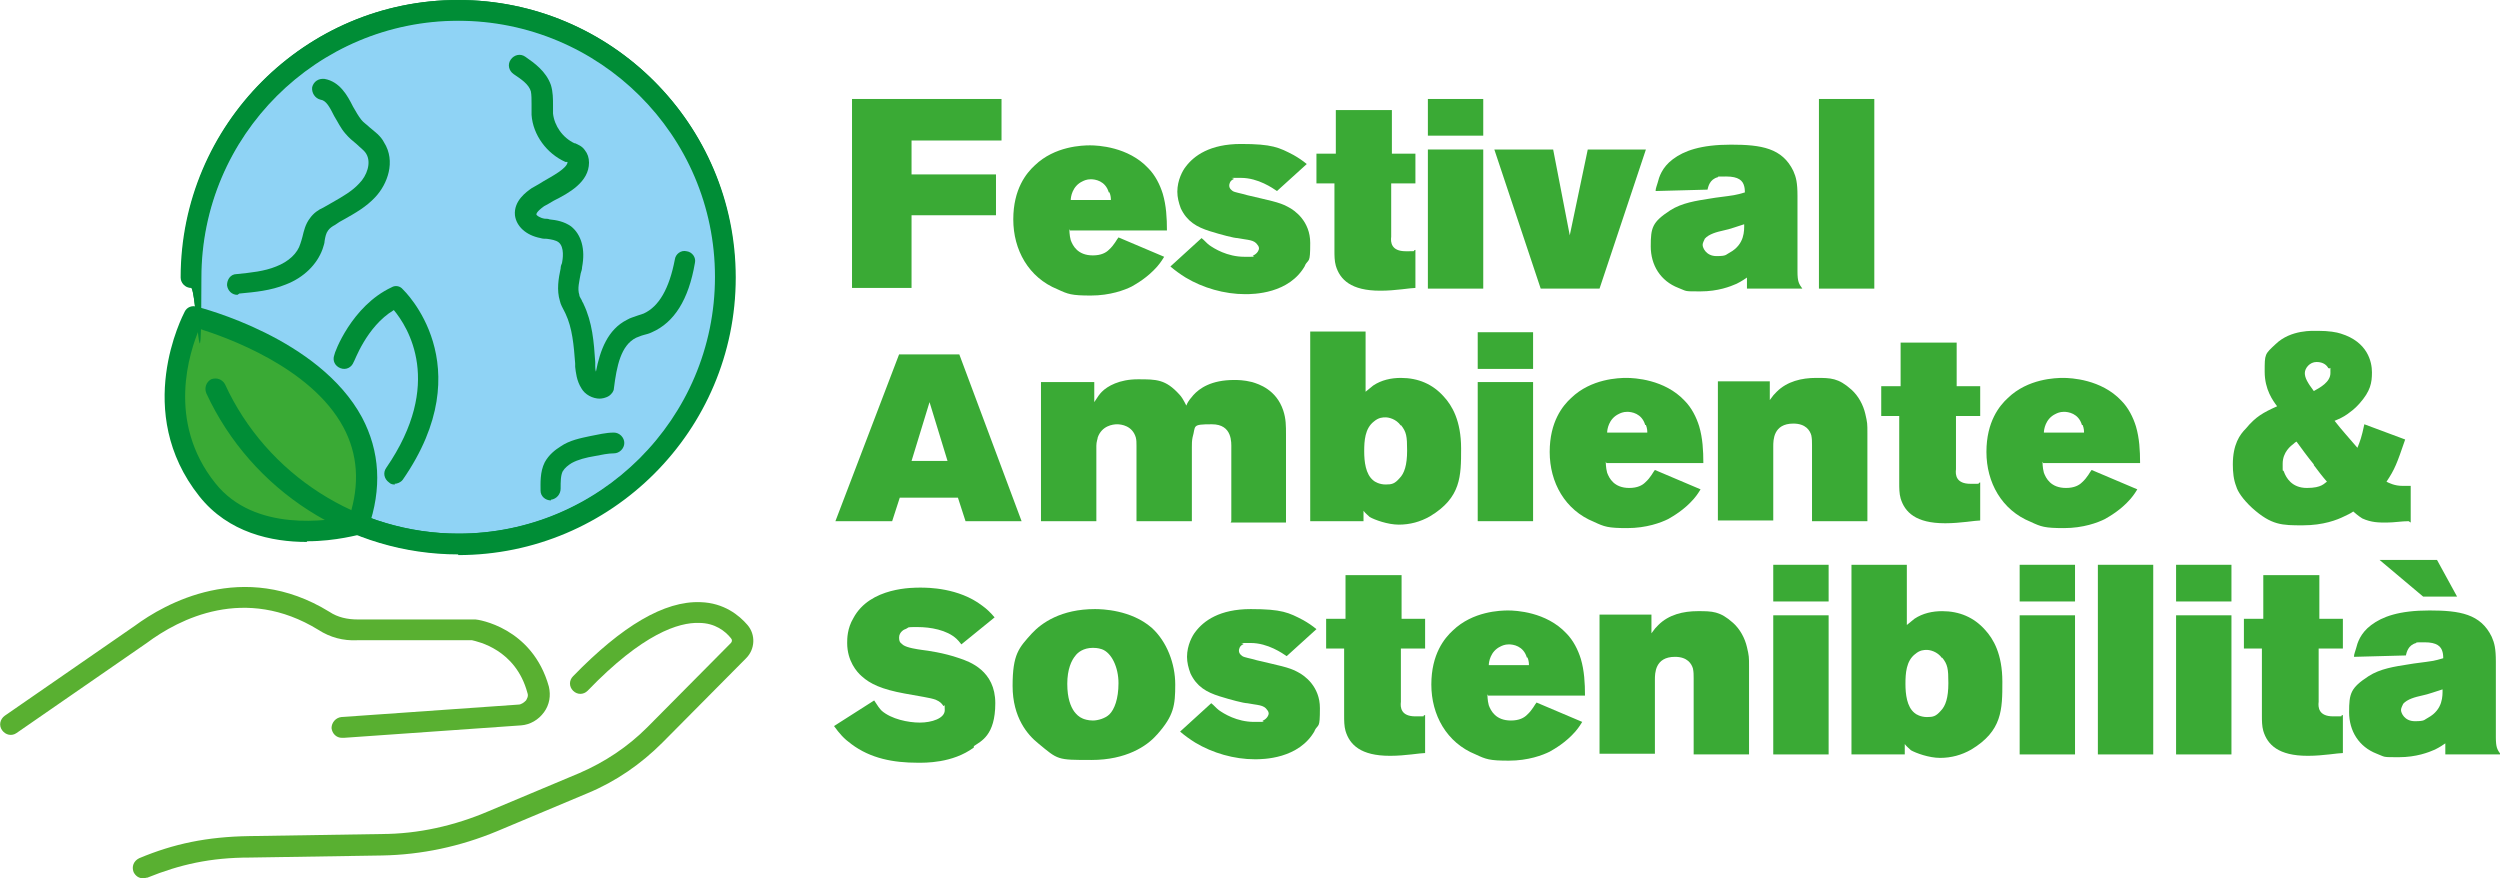 <?xml version="1.0" encoding="UTF-8"?>
<svg id="Livello_1" data-name="Livello 1" xmlns="http://www.w3.org/2000/svg" version="1.1" viewBox="0 0 361.2 126.9">
  <defs>
    <style>
      .cls-1 {
        fill: #3aaa35;
      }

      .cls-1, .cls-2, .cls-3, .cls-4 {
        stroke-width: 0px;
      }

      .cls-2 {
        fill: #59b031;
      }

      .cls-3 {
        fill: #008d36;
      }

      .cls-4 {
        fill: #8fd3f5;
      }
    </style>
  </defs>
  <g>
    <g>
      <path class="cls-2" d="M49.4,106.6c-.8,0-1.4-.6-1.5-1.4,0-.8.6-1.5,1.4-1.6l25.6-1.8c.4,0,.8-.3,1.1-.6.1-.2.4-.6.2-1.1-1.7-6.3-7.2-7.4-8-7.6h-16.6c-2,.1-3.9-.4-5.6-1.5-10.6-6.5-20.1-1.6-24.8,1.9l-18.8,13c-.7.5-1.6.3-2.1-.4-.5-.7-.3-1.6.4-2.1l18.8-13c4.2-3.1,15.6-9.7,28.1-2,1.2.8,2.6,1.1,4.1,1.1h16.8c0,0,.1,0,.2,0,.3,0,8.2,1.1,10.6,9.7.3,1.3.1,2.6-.7,3.7-.8,1.1-2,1.8-3.3,1.9l-25.6,1.8s0,0-.1,0Z"/>
      <path class="cls-2" d="M20.7,126.9c-.6,0-1.1-.3-1.4-.9-.3-.8,0-1.6.8-2,5-2.1,9.8-3.1,15.9-3.2l19.1-.3c5.3,0,10.6-1.2,15.5-3.3l13.1-5.5c3.7-1.6,7-3.8,9.8-6.6l12.1-12.2c.2-.2.2-.5,0-.7-.8-1-2.3-2.2-4.6-2.2-2.9-.1-8.1,1.5-16.1,9.8-.6.6-1.5.6-2.1,0-.6-.6-.6-1.5,0-2.1,7.1-7.3,13.2-10.9,18.4-10.7,3.4.1,5.6,1.9,6.8,3.3,1.2,1.4,1.1,3.5-.2,4.8l-12.1,12.2c-3.1,3.1-6.7,5.6-10.8,7.3l-13.1,5.5c-5.3,2.2-10.9,3.4-16.6,3.5l-19.1.3c-5.7,0-10.1,1-14.8,2.9-.2,0-.4.1-.6.1Z"/>
    </g>
    <g>
      <path class="cls-4" d="M27.6,40.1C27.6,18.8,44.9,1.5,66.2,1.5s38.6,17.3,38.6,38.6-17.3,38.6-38.6,38.6-28.9-9.2-35-22.4"/>
      <path class="cls-3" d="M66.2,80c-15.6,0-29.8-9.1-36.3-23.3-.3-.7,0-1.5.7-1.9.7-.3,1.5,0,1.9.7,6.1,13.1,19.3,21.6,33.8,21.6,20.5,0,37.2-16.7,37.2-37.2S86.7,2.9,66.2,2.9,29,19.6,29,40.1s-.6,1.4-1.4,1.4-1.4-.6-1.4-1.4C26.2,18,44.1,0,66.2,0s40,17.9,40,40-17.9,40-40,40Z"/>
    </g>
    <path class="cls-3" d="M86.7,57.6c-1.1,0-2.2-.6-2.7-1.5-.7-1.1-.8-2.3-.9-3.1v-.5c-.2-2.6-.4-5.1-1.4-7.2l-.2-.4c-.2-.4-.5-.9-.6-1.4-.5-1.6-.2-3.3.1-4.7,0-.3.1-.6.2-.8.1-.5.4-2.3-.5-3-.4-.3-1-.4-1.7-.5-.3,0-.6,0-.9-.1-2.1-.4-3.5-1.7-3.7-3.3-.2-2.1,1.7-3.4,2.4-3.9.5-.3,1.1-.6,1.7-1,1.2-.7,3.5-1.9,3.5-2.8h0c0,0-.1,0-.2,0h-.1c-2.7-1.2-4.7-3.9-4.9-6.8,0-.5,0-1,0-1.5,0-.7,0-1.4-.1-1.9-.3-1-1.3-1.7-2.5-2.5-.7-.5-.9-1.4-.4-2.1.5-.7,1.4-.9,2.1-.4,1.3.9,3,2.1,3.7,4.1.3,1,.3,2,.3,2.9,0,.4,0,.8,0,1.2.2,1.8,1.4,3.5,3.1,4.3h.1c.4.2,1,.4,1.4,1,.4.5.6,1.1.6,1.8,0,2.8-2.9,4.4-5.1,5.5-.5.3-1,.6-1.4.8-1.1.8-1.1,1.1-1.1,1.2,0,.1.5.5,1.2.6.2,0,.5,0,.7.1,1,.1,2.1.3,3.1,1,1.5,1.2,2.1,3.3,1.6,5.9,0,.3-.1.6-.2.9-.2,1.2-.5,2.2-.2,3.1,0,.3.3.6.4.9,0,.1.2.3.2.4,1.3,2.7,1.5,5.5,1.7,8.4v.5c0,.3,0,.6.1.9.6-3.1,1.7-6.1,4.5-7.5.5-.3,1-.4,1.5-.6.3-.1.6-.2.9-.3,2.2-1,3.7-3.6,4.5-7.8.1-.8.9-1.4,1.7-1.2.8.1,1.4.9,1.2,1.7-.9,5.3-3,8.6-6.2,10-.4.2-.8.3-1.2.4-.4.1-.8.3-1.1.4-2.2,1.1-2.8,4.1-3.2,7.3,0,.4-.3.8-.7,1.1-.5.3-1,.4-1.5.4Z"/>
    <g>
      <path class="cls-1" d="M30,70.7c7.4,9.3,21.8,5.1,21.8,5.1,7.9-22.2-23.7-30.1-23.7-30.1,0,0-7.2,13.5,1.9,25Z"/>
      <path class="cls-3" d="M44.3,78.3c-5,0-11.3-1.3-15.5-6.6h0c-9.7-12.2-2.4-26.1-2.1-26.7.3-.6,1-.9,1.7-.7.7.2,17.7,4.5,23.9,16,2.6,4.9,2.9,10.3.9,16-.2.5-.5.8-1,.9-.3,0-3.6,1-7.8,1ZM31.1,69.8c5.7,7.2,16.5,5.4,19.4,4.8,1.5-4.7,1.2-9-.9-12.9-4.7-8.7-17-13-20.8-14.2-1.4,3.3-4.8,13.4,2.3,22.3h0Z"/>
    </g>
    <path class="cls-3" d="M57.1,70c-.3,0-.6,0-.9-.3-.7-.5-.9-1.4-.4-2.1,8.4-12.2,3.1-20.4,1.1-22.8-4,2.4-5.7,7.5-5.8,7.5-.3.8-1.1,1.2-1.9.9-.8-.3-1.2-1.1-.9-1.9,0-.3,2.5-7.1,8.3-9.8.5-.3,1.2-.2,1.6.3.1.1,11.5,10.9,0,27.5-.3.4-.8.6-1.2.6Z"/>
    <path class="cls-3" d="M34.3,42.6c-.8,0-1.4-.6-1.5-1.4,0-.8.5-1.6,1.4-1.6,2-.2,4-.4,5.7-1.1,1.8-.7,3.1-1.9,3.5-3.3.1-.3.2-.6.3-1,.2-.8.4-1.8,1.1-2.7.5-.7,1.2-1.2,1.9-1.5.5-.3.9-.5,1.4-.8,1.4-.8,2.8-1.6,3.8-2.7,1.1-1.1,1.8-3,1-4.3-.3-.5-.9-.9-1.4-1.4-.5-.4-1.1-.9-1.6-1.5-.7-.8-1.1-1.7-1.6-2.5-.7-1.4-1.2-2.3-2-2.4-.8-.2-1.3-1-1.2-1.8.2-.8.9-1.3,1.8-1.2,2.2.4,3.3,2.4,4.1,4,.4.7.8,1.4,1.2,1.9.3.4.8.7,1.2,1.1.7.6,1.6,1.2,2.1,2.2,1.7,2.7.5,6-1.3,7.9-1.3,1.4-2.9,2.3-4.5,3.2-.4.2-.9.5-1.3.8-.4.2-.8.5-1,.8-.3.4-.4.9-.5,1.5,0,.4-.2.8-.3,1.2-.8,2.2-2.7,4.1-5.3,5.1-2.2.9-4.5,1.1-6.6,1.3,0,0,0,0-.1,0Z"/>
    <path class="cls-3" d="M79.6,72.3c-.8,0-1.5-.6-1.5-1.4,0-1.1-.1-2.7.6-4.1.6-1.1,1.5-1.8,2.3-2.3,1.3-.9,2.9-1.2,4.3-1.5,1.1-.2,2.2-.5,3.4-.5.8,0,1.5.7,1.5,1.5s-.7,1.5-1.5,1.5c-.8,0-1.8.2-2.8.4-1.2.2-2.4.5-3.3,1-.5.3-1,.7-1.3,1.2-.3.6-.3,1.5-.3,2.5,0,.8-.6,1.5-1.4,1.6,0,0,0,0,0,0Z"/>
    <path class="cls-3" d="M66.2,80.1c-15.6,0-29.9-9.2-36.4-23.3-.3-.8,0-1.6.7-2,.8-.3,1.6,0,2,.7,6,13.1,19.3,21.6,33.7,21.6,20.4,0,37.1-16.6,37.1-37.1S86.6,3,66.2,3,29.1,19.6,29.1,40.1s-.7,1.5-1.5,1.5-1.5-.7-1.5-1.5C26.1,18,44.1,0,66.2,0s40.1,18,40.1,40.1-18,40.1-40.1,40.1Z"/>
  </g>
  <g>
    <path class="cls-1" d="M131.7,20.3v4.9h12.2v5.9h-12.2v10.5h-8.6V14.3h21.6v6h-13Z"/>
    <path class="cls-1" d="M154.5,33.1s0,.9.2,1.6c.3.8,1,2.2,3.2,2.2,1.2,0,1.9-.4,2.3-.8.8-.7,1.2-1.6,1.4-1.8l6.6,2.8c-.2.3-.4.7-1,1.4-1.4,1.6-3,2.5-3.7,2.9-1,.5-3.1,1.3-5.9,1.3s-3.3-.2-4.8-.9c-4.2-1.7-6.4-5.7-6.4-10.1s1.9-6.7,3.1-7.8c2.9-2.8,6.9-2.9,8-2.9s5.5.2,8.4,3.3c1,1,1.7,2.4,2.1,3.7.5,1.7.6,3.5.6,5.3h-14ZM160.2,27.8c-.5-1.7-2-1.9-2.6-1.9-.6,0-1,.2-1.2.3-1.5.7-1.7,2.3-1.7,2.7h5.8c0-.2,0-.6-.2-1.1Z"/>
    <path class="cls-1" d="M188.6,38.3c-2.3,4.2-7.6,4.2-8.7,4.2-3,0-6.1-.9-8.6-2.4-.8-.5-1.5-1-2.2-1.6l4.5-4.1c.4.3.7.7,1.1,1,.7.5,2.6,1.7,5.1,1.7s.8,0,1.3-.2c.6-.3.8-.8.8-1s-.1-.4-.2-.5c-.5-.8-1.4-.7-2.9-1-.5,0-2.4-.5-4-1-1.9-.6-3.3-1.4-4.2-3.3-.3-.8-.5-1.6-.5-2.4,0-1.7.8-3.1,1.2-3.6,1.2-1.6,3.5-3.3,8-3.3s5.5.5,7.6,1.6c.7.4,1.3.8,1.9,1.3l-4.3,3.9c-.6-.4-2.7-1.9-5.2-1.9s-.7,0-1.1.2c-.5.2-.6.7-.6.9,0,.5.4.7.5.8.3.2,1.1.3,2.1.6,2.9.7,4.7,1,5.9,1.7,1,.5,3.2,2.1,3.2,5.2s-.2,2.2-.8,3.3Z"/>
    <path class="cls-1" d="M199.4,42c-4.2,0-5.8-1.6-6.4-3.6-.2-.7-.2-1.5-.2-2.2v-9.7c.1,0-2.6,0-2.6,0v-4.3h2.8v-6.3h8.1v6.3s3.4,0,3.4,0v4.3h-3.5v7.7c-.1.8,0,2.1,2.1,2.1s.7,0,1.4-.2v5.5c-.7,0-2.9.4-5,.4Z"/>
    <path class="cls-1" d="M206.3,19.6v-5.3h8v5.3h-8ZM206.3,41.7v-20.1h8v20.1h-8Z"/>
    <path class="cls-1" d="M231.1,41.7h-8.5l-6.7-20.1h8.5l2.4,12.4,2.6-12.4h8.4l-6.7,20.1Z"/>
    <path class="cls-1" d="M252.4,41.7v-1.6c-.3.2-.7.5-1.5.9-.9.4-2.7,1.1-5.2,1.1s-1.9,0-3.2-.5c-2.6-1-4-3.3-4-6s.2-3.5,2.8-5.2c1.7-1.1,3.8-1.4,5.7-1.7,1.1-.2,2.3-.3,3.5-.5.5-.1,1-.2,1.6-.4,0,0,0-.6-.1-.9-.2-.8-.8-1.4-2.6-1.4s-1,0-1.2.1c-1.2.3-1.4,1.4-1.5,1.8l-7.5.2c0-.4.2-.8.3-1.2.2-.8.6-2.2,2.2-3.4,1.6-1.2,4-2.1,8.4-2.1s7.4.5,9,3.8c.4.9.6,1.7.6,3.6v10.9c0,1.5.2,1.8.7,2.5h-7.9ZM249,33.3c-.9.2-2.1.5-2.7,1.2,0,.1-.3.5-.3.9s.5,1.6,2,1.6,1.3-.2,1.9-.5c2.2-1.2,2.1-3.2,2.1-4.1-1,.3-2,.7-3,.9Z"/>
    <path class="cls-1" d="M262.8,41.7V14.3h8v27.4h-8Z"/>
    <path class="cls-1" d="M177.9,75.3v-10.5c0-.8.2-3.5-2.8-3.5s-2.3.2-2.8,1.9c-.1.5-.1.9-.1,1.4v10.7h-8v-10.9c0-.5,0-.8-.1-1.2-.5-1.7-2.1-1.9-2.7-1.9s-2.2.2-2.8,1.9c0,.2-.2.6-.2,1.2v10.9h-8v-20.1h7.7v2.9c.5-.8.8-1.2,1.1-1.5.8-.8,2.5-1.8,5.2-1.8s4,0,6,2.2c.3.3.6.8,1,1.6.3-.8.8-1.2,1-1.5.9-1,2.6-2.2,5.9-2.2.5,0,1.4,0,2.6.3,1,.3,3.5,1.1,4.5,4.1.4,1.2.4,2.2.4,3.5v12.7h-8Z"/>
    <path class="cls-1" d="M139.5,75.3l-1.1-3.4h-8.4l-1.1,3.4h-8.2l9.2-24.1h8.7l9,24.1h-8.2ZM134.3,58.1l-2.6,8.5h5.2l-2.6-8.5Z"/>
    <path class="cls-1" d="M206.6,74.6c-1.4.8-2.9,1.2-4.5,1.2s-3.5-.7-4.2-1.1c-.3-.3-.6-.5-.9-.9v1.5h-7.7v-27.4h8v8.7c.4-.3.7-.6,1.1-.9,1.2-.8,2.6-1.1,4-1.1,2.5,0,4.6.9,6.2,2.7,1.2,1.3,2.5,3.5,2.5,7.5s0,7.1-4.5,9.8ZM202.4,61.5c-.7-1-1.8-1.2-2.2-1.2s-1,0-1.7.6c-1.3,1-1.4,2.8-1.4,4.3s.2,3.3,1.3,4.2c.2.2.9.6,1.8.6s1.3-.1,2-.9c.7-.7,1.1-1.9,1.1-4s-.1-2.7-.9-3.7Z"/>
    <path class="cls-1" d="M213.5,53.3v-5.3h8v5.3h-8ZM213.5,75.3v-20.1h8v20.1h-8Z"/>
    <path class="cls-1" d="M232,66.7s0,.9.2,1.6c.3.8,1,2.2,3.2,2.2,1.2,0,1.9-.4,2.3-.8.8-.7,1.2-1.6,1.4-1.8l6.6,2.8c-.2.3-.4.7-1,1.4-1.4,1.6-3,2.5-3.7,2.9-1,.5-3.1,1.3-5.9,1.3s-3.3-.2-4.8-.9c-4.2-1.7-6.4-5.7-6.4-10.1s1.9-6.7,3.1-7.8c2.9-2.8,6.9-2.9,8-2.9s5.5.2,8.4,3.3c1,1,1.7,2.4,2.1,3.7.5,1.7.6,3.5.6,5.3h-14ZM237.7,61.4c-.5-1.7-2-1.9-2.6-1.9-.6,0-1,.2-1.2.3-1.5.7-1.7,2.3-1.7,2.7h5.8c0-.2,0-.6-.2-1.1Z"/>
    <path class="cls-1" d="M261.8,75.3v-11c0-.5,0-.9-.1-1.4-.2-.7-.8-1.7-2.6-1.7-2.9,0-2.9,2.4-2.9,3.3v10.7h-8v-20.1h7.5v2.7c.5-.7.6-.8,1-1.2,1.5-1.5,3.6-2,5.7-2s3.2,0,5.1,1.7c1,.9,1.7,2.2,2,3.5s.3,1.4.3,2.8v12.7h-8Z"/>
    <path class="cls-1" d="M281,75.6c-4.2,0-5.8-1.6-6.4-3.6-.2-.7-.2-1.5-.2-2.2v-9.7c.1,0-2.6,0-2.6,0v-4.3h2.8v-6.3h8.1v6.3s3.4,0,3.4,0v4.3h-3.5v7.7c-.1.8,0,2.1,2.1,2.1s.7,0,1.4-.2v5.5c-.7,0-2.9.4-5,.4Z"/>
    <path class="cls-1" d="M295.1,66.7s0,.9.2,1.6c.3.8,1,2.2,3.2,2.2,1.2,0,1.9-.4,2.3-.8.8-.7,1.2-1.6,1.4-1.8l6.6,2.8c-.2.3-.4.7-1,1.4-1.4,1.6-3,2.5-3.7,2.9-1,.5-3.1,1.3-5.9,1.3s-3.3-.2-4.8-.9c-4.2-1.7-6.4-5.7-6.4-10.1s1.9-6.7,3.1-7.8c2.9-2.8,6.9-2.9,8-2.9s5.5.2,8.4,3.3c1,1,1.7,2.4,2.1,3.7.5,1.7.6,3.5.6,5.3h-14ZM300.8,61.4c-.5-1.7-2-1.9-2.6-1.9-.6,0-1,.2-1.2.3-1.5.7-1.7,2.3-1.7,2.7h5.8c0-.2,0-.6-.2-1.1Z"/>
    <path class="cls-1" d="M348,75.3c-1,0-2.1.2-3.2.2s-2.2,0-3.5-.6c-.5-.3-1.2-.9-1.3-1-.4.3-.9.5-1.3.7-1,.5-3,1.3-6,1.3s-4.5,0-7.3-2.5c-1.4-1.3-2.1-2.4-2.3-3.1-.4-1-.5-2.1-.5-3.2,0-2.9,1-4.3,1.9-5.2,1.4-1.7,2.5-2.3,4.5-3.2-.6-.8-1.8-2.4-1.8-5s0-2.5,1.6-4c2.2-2.1,5.4-1.9,6.1-1.9,1.6,0,2.7.2,3.3.4,3.9,1.2,4.5,4.1,4.5,5.6s-.2,2.7-1.8,4.5c-.7.8-1.3,1.2-1.7,1.5-.7.5-1.2.7-1.9,1,1,1.3,2.2,2.6,3.3,3.9.4-1,.6-1.5,1-3.4l5.9,2.2c-1.2,3.5-1.5,4.3-2.7,6.1.4.2,1.2.6,2.3.6s.7,0,1.2,0v5.3ZM334.3,67.1c-.9-1.1-1.7-2.2-2.5-3.3-.2.1-.3.2-.4.3-.4.3-1.6,1.2-1.6,2.9s0,.6.2,1.2c.3.8,1.1,2.3,3.3,2.3s2.5-.7,2.9-.9c-.7-.8-1.3-1.6-1.9-2.4ZM336.4,53.2c-.2-.4-.7-.9-1.7-.9s-1.7.9-1.7,1.6.4,1.4,1.3,2.6c.9-.5,2.4-1.3,2.4-2.6s0-.5-.2-.7Z"/>
    <path class="cls-1" d="M140.7,108c-3.1,2.3-7.1,2.2-8.1,2.2-3.5,0-6.8-.6-9.6-2.7-1.1-.8-1.7-1.5-2.5-2.6l5.8-3.7c.5.8.8,1.2,1.1,1.5,1.4,1.2,3.8,1.7,5.5,1.7s3.6-.6,3.6-1.8-.1-.5-.2-.6c-.2-.3-.4-.6-1.1-.9-.8-.3-2.4-.5-4.5-.9-3.3-.6-5-1.4-6.2-2.5-.7-.6-2.1-2.2-2.1-4.8,0-.6,0-2.1.9-3.6,2.4-4.5,8.7-4.4,9.7-4.4s5.5,0,8.9,2.6c.7.5,1.2,1,1.8,1.7l-4.8,3.9c-.3-.4-.5-.6-.7-.8-1.4-1.3-3.8-1.7-5.6-1.7s-1.1,0-1.8.3c-.1,0-.9.4-.9,1.2s.3.8.6,1.1c.6.4,2,.6,2.7.7.8.1,3.1.4,5.4,1.2,1.5.5,5.2,1.8,5.2,6.5s-2.1,5.5-3.1,6.2Z"/>
    <path class="cls-1" d="M167.1,106.2c-1.4,1.6-4.4,3.6-9.4,3.6s-4.8,0-7.7-2.4c-1.5-1.2-3.7-3.7-3.7-8.3s.9-5.5,2.8-7.6c1.4-1.5,4.2-3.5,9.1-3.5,1,0,5.2.1,8.2,2.7,2.2,2,3.4,5.2,3.4,8.2s-.2,4.5-2.6,7.2ZM159.2,93.8c-.6-.2-1.1-.2-1.3-.2-1.4,0-2.2.7-2.5,1.1-.6.7-1.2,2-1.2,4.1s.5,3.3,1,4c.3.4.7.8,1.2,1,.2.1.8.3,1.5.3s1.8-.3,2.4-.9c.7-.7,1.3-2.2,1.3-4.5s-1-4.4-2.4-4.9Z"/>
    <path class="cls-1" d="M190,105.5c-2.3,4.2-7.6,4.2-8.7,4.2-3,0-6.1-.9-8.6-2.4-.8-.5-1.5-1-2.2-1.6l4.5-4.1c.4.3.7.7,1.1,1,.7.5,2.6,1.7,5.1,1.7s.8,0,1.3-.2c.6-.3.8-.8.8-1s-.1-.4-.2-.5c-.5-.8-1.4-.7-2.9-1-.5,0-2.4-.5-4-1-1.9-.6-3.3-1.4-4.2-3.3-.3-.8-.5-1.6-.5-2.4,0-1.7.8-3.1,1.2-3.6,1.2-1.6,3.5-3.3,8-3.3s5.5.5,7.6,1.6c.7.4,1.3.8,1.9,1.3l-4.3,3.9c-.6-.4-2.7-1.9-5.2-1.9s-.7,0-1.1.2c-.5.2-.6.7-.6.9,0,.5.4.7.5.8.3.2,1.1.3,2.1.6,2.9.7,4.7,1,5.9,1.7,1,.5,3.2,2.1,3.2,5.2s-.2,2.2-.8,3.3Z"/>
    <path class="cls-1" d="M200.8,109.2c-4.2,0-5.8-1.6-6.4-3.6-.2-.7-.2-1.5-.2-2.2v-9.7c.1,0-2.6,0-2.6,0v-4.3h2.8v-6.3h8.1v6.3s3.4,0,3.4,0v4.3h-3.5v7.7c-.1.8,0,2.1,2.1,2.1s.7,0,1.4-.2v5.5c-.7,0-2.9.4-5,.4Z"/>
    <path class="cls-1" d="M214.9,100.3s0,.9.2,1.6c.3.8,1,2.2,3.2,2.2,1.2,0,1.9-.4,2.3-.8.8-.7,1.2-1.6,1.4-1.8l6.6,2.8c-.2.3-.4.7-1,1.4-1.4,1.6-3,2.5-3.7,2.9-1,.5-3.1,1.3-5.9,1.3s-3.3-.2-4.8-.9c-4.2-1.7-6.4-5.7-6.4-10.1s1.9-6.7,3.1-7.8c2.9-2.8,6.9-2.9,8-2.9s5.5.2,8.4,3.3c1,1,1.7,2.4,2.1,3.7.5,1.7.6,3.5.6,5.3h-14ZM220.6,95c-.5-1.7-2-1.9-2.6-1.9-.6,0-1,.2-1.2.3-1.5.7-1.7,2.3-1.7,2.7h5.8c0-.2,0-.6-.2-1.1Z"/>
    <path class="cls-1" d="M244.7,109v-11c0-.5,0-.9-.1-1.4-.2-.7-.8-1.7-2.6-1.7-2.9,0-2.9,2.4-2.9,3.3v10.7h-8v-20.1h7.5v2.7c.5-.7.6-.8,1-1.2,1.5-1.5,3.6-2,5.7-2s3.2,0,5.1,1.7c1,.9,1.7,2.2,2,3.5s.3,1.4.3,2.8v12.7h-8Z"/>
    <path class="cls-1" d="M256.2,86.9v-5.3h8v5.3h-8ZM256.2,109v-20.1h8v20.1h-8Z"/>
    <path class="cls-1" d="M284.8,108.3c-1.4.8-2.9,1.2-4.5,1.2s-3.5-.7-4.2-1.1c-.3-.3-.6-.5-.9-.9v1.5h-7.7v-27.4h8v8.7c.4-.3.7-.6,1.1-.9,1.2-.8,2.6-1.1,4-1.1,2.5,0,4.6.9,6.2,2.7,1.2,1.3,2.5,3.5,2.5,7.5s0,7.1-4.5,9.8ZM280.6,95.1c-.7-1-1.8-1.2-2.2-1.2s-1,0-1.7.6c-1.3,1-1.4,2.8-1.4,4.3s.2,3.3,1.3,4.2c.2.2.9.6,1.8.6s1.3-.1,2-.9c.7-.7,1.1-1.9,1.1-4s-.1-2.7-.9-3.7Z"/>
    <path class="cls-1" d="M291.8,86.9v-5.3h8v5.3h-8ZM291.8,109v-20.1h8v20.1h-8Z"/>
    <path class="cls-1" d="M303.1,109v-27.4h8v27.4h-8Z"/>
    <path class="cls-1" d="M314.4,86.9v-5.3h8v5.3h-8ZM314.4,109v-20.1h8v20.1h-8Z"/>
    <path class="cls-1" d="M333.4,109.2c-4.2,0-5.8-1.6-6.4-3.6-.2-.7-.2-1.5-.2-2.2v-9.7c.1,0-2.6,0-2.6,0v-4.3h2.8v-6.3h8.1v6.3s3.4,0,3.4,0v4.3h-3.5v7.7c-.1.8,0,2.1,2.1,2.1s.7,0,1.4-.2v5.5c-.7,0-2.9.4-5,.4Z"/>
    <path class="cls-1" d="M353.3,109v-1.6c-.3.2-.7.5-1.5.9-.9.4-2.7,1.1-5.2,1.1s-1.9,0-3.2-.5c-2.6-1-4-3.3-4-6s.2-3.5,2.8-5.2c1.7-1.1,3.8-1.4,5.7-1.7,1.1-.2,2.3-.3,3.5-.5.5-.1,1-.2,1.6-.4,0,0,0-.6-.1-.9-.2-.8-.8-1.4-2.6-1.4s-1,0-1.2.1c-1.2.3-1.4,1.4-1.5,1.8l-7.5.2c0-.4.2-.8.3-1.2.2-.8.6-2.2,2.2-3.4,1.6-1.2,4-2.1,8.4-2.1s7.4.5,9,3.8c.4.9.6,1.7.6,3.6v10.9c0,1.5.2,1.8.7,2.5h-7.9ZM350.1,86.2l-6.3-5.3h8.3l2.9,5.3h-4.9ZM349.9,100.5c-.9.2-2.1.5-2.7,1.2,0,.1-.3.5-.3.9s.5,1.6,2,1.6,1.3-.2,1.9-.5c2.2-1.2,2.1-3.2,2.1-4.1-1,.3-2,.7-3,.9Z"/>
  </g>
</svg>